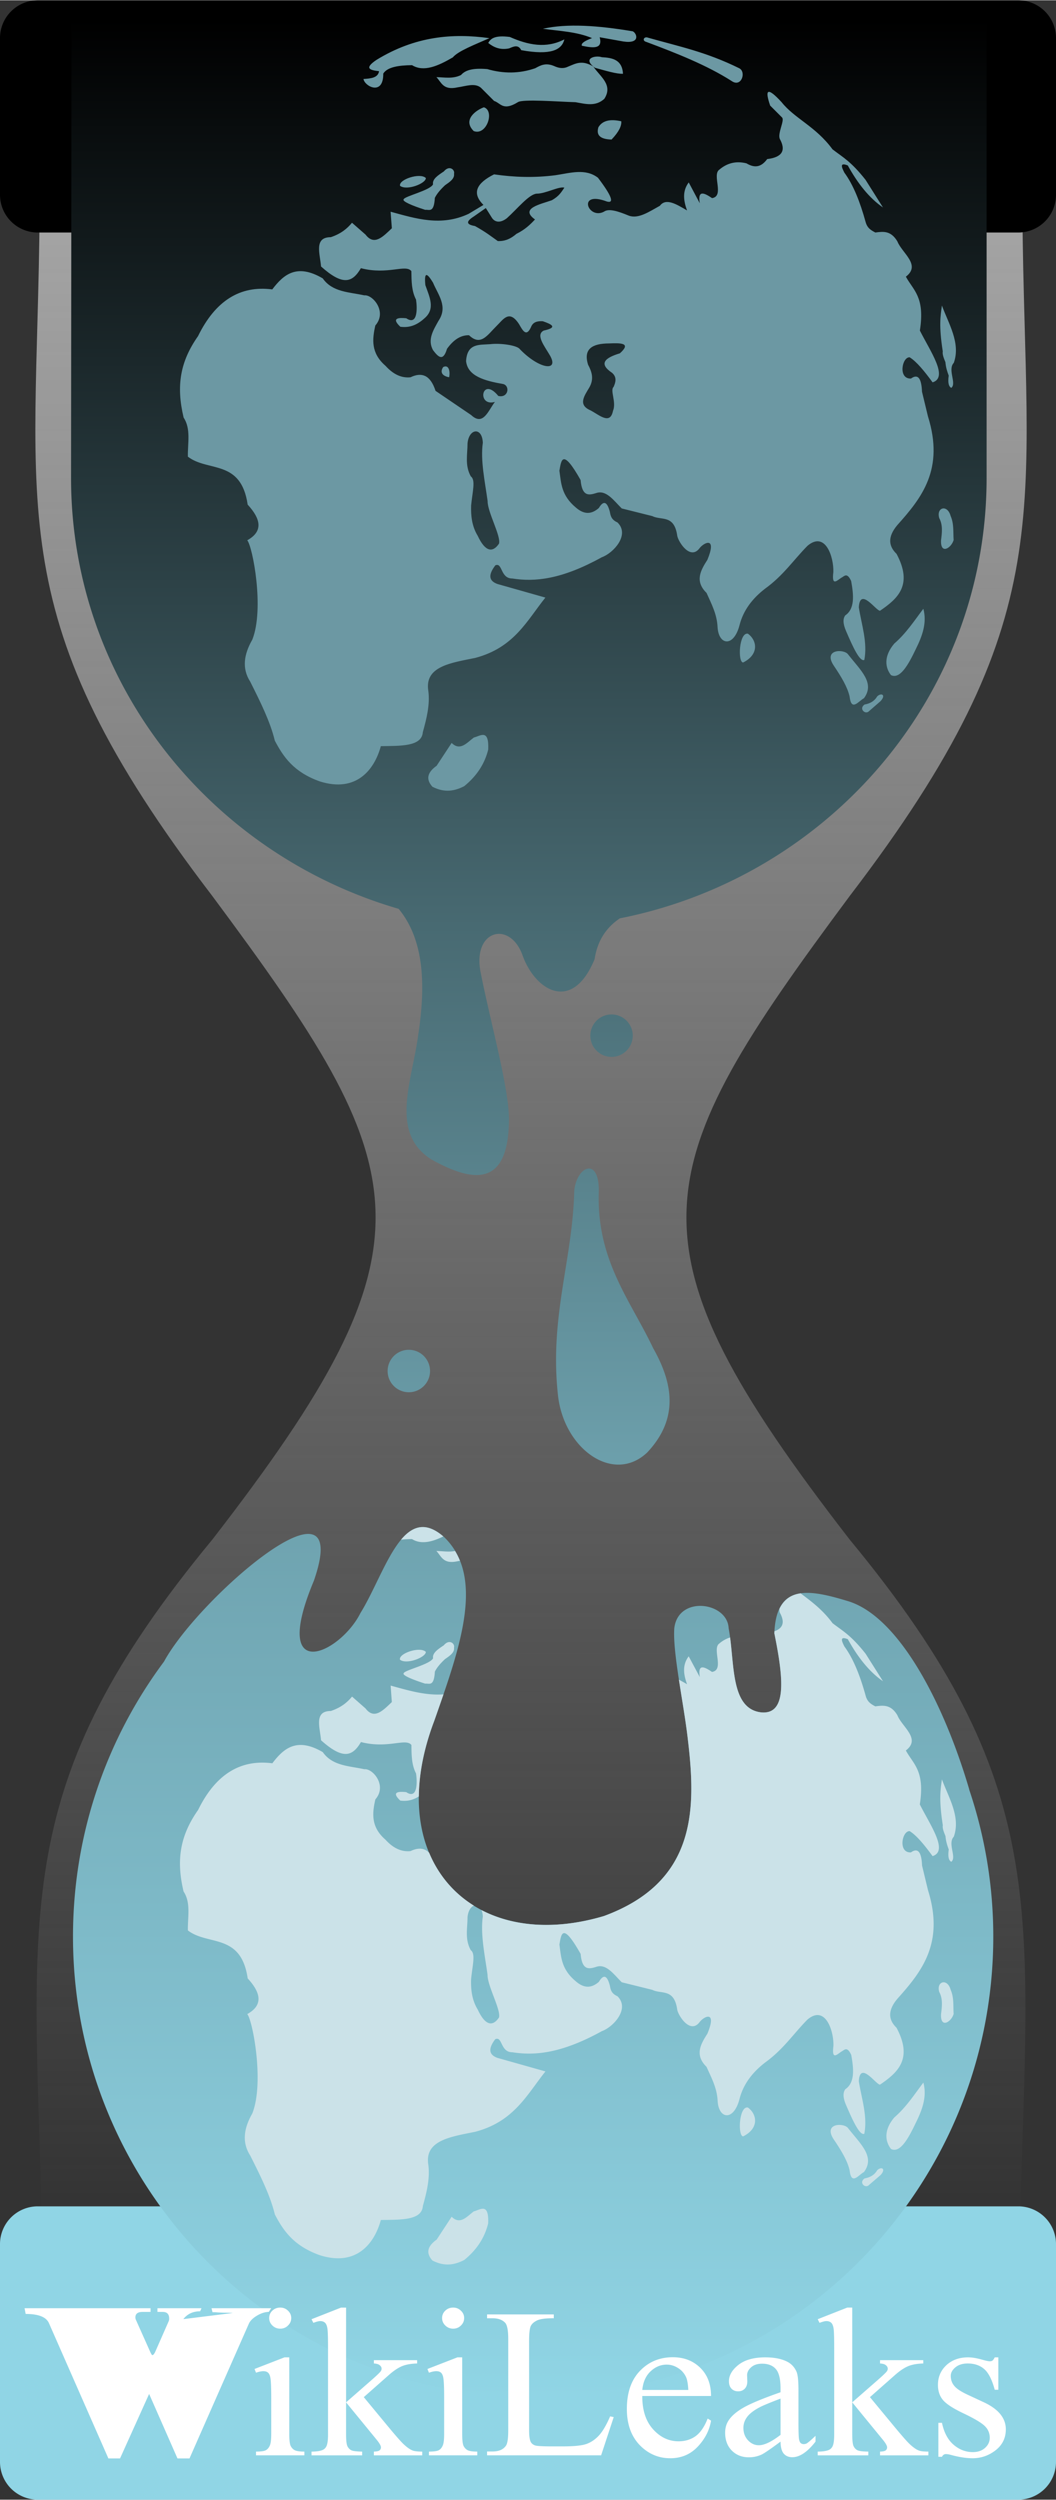 <svg xmlns="http://www.w3.org/2000/svg" width="1057" height="2500" viewBox="7.321 12.625 222.321 525.696"><rect x="7.321" y="12.625" width="222.321" height="525.696" fill="#333333" stroke="none"/><g transform="translate(-84.357 -33.148)"><linearGradient id="a" gradientUnits="userSpaceOnUse" x1="-758.101" y1="1609.595" x2="-758.101" y2="1186.851" gradientTransform="matrix(1 0 0 -1 961.573 1700.323)"><stop offset="0" stop-color="#a4a4a4"/><stop offset="1" stop-color="#a4a4a4" stop-opacity="0"/></linearGradient><path d="M100.014 90.729h206.915c.516 63.178 8.662 84.605-36.365 143.441-43.041 57.898-48.533 72.749 0 135.36 42.604 51.53 37.631 77.14 35.861 143.442H100.52c-1.77-66.303-6.743-91.912 35.86-143.442 48.533-62.612 43.041-77.462 0-135.36-45.026-58.836-36.88-80.263-36.366-143.441z" fill="url(#a)"/><path d="M99.625 509.773h206.428a7.945 7.945 0 0 1 7.946 7.946v45.804a7.945 7.945 0 0 1-7.946 7.946H99.625a7.947 7.947 0 0 1-7.947-7.946v-45.804a7.947 7.947 0 0 1 7.947-7.946z" fill="#90d5e5"/><path d="M99.625 45.773h206.428a7.945 7.945 0 0 1 7.946 7.946v32.946a7.946 7.946 0 0 1-7.946 7.947H99.625a7.947 7.947 0 0 1-7.947-7.947V53.719a7.947 7.947 0 0 1 7.947-7.946z"/><linearGradient id="b" gradientUnits="userSpaceOnUse" x1="-537.857" y1="1650.582" x2="-537.857" y2="1149.817" gradientTransform="matrix(1 0 0 -1 741.573 1700.323)"><stop offset="0"/><stop offset=".381" stop-color="#486a72"/><stop offset=".604" stop-color="#6c9fab"/><stop offset="1" stop-color="#90d5e5"/></linearGradient><path d="M299.388 49.742l-192.656.031-.094 96.5c0 42.808 29.103 79.016 68.969 90.594 5.347 6.471 5.761 15.947 4.094 26.688-1.271 9.561-6.089 20.507 2.875 26.062 9.213 5.114 16.038 5.33 16.25-8.031.184-6.429-3.863-20.737-5.906-31.094-1.978-9.146 6.059-11.297 8.75-3.906 2.627 7.421 10.455 12.337 15.188.875.636-4.128 2.611-6.762 5.312-8.594 44.031-8.716 77.219-46.887 77.219-92.594V49.742zm-74.496 213.799c0 2.464-2 4.464-4.464 4.464s-4.464-2-4.464-4.464c0-2.464 2-4.464 4.464-4.464s4.464 2 4.464 4.464zm-42.678 70.536c0 2.464-2 4.464-4.464 4.464a4.465 4.465 0 1 1 4.464-4.464zm30.358-37.858c.47-5.181 5.223-7.356 5.178 0-.564 14.509 6.663 22.97 11.429 33.036 4.265 7.524 5.392 14.913-1.25 21.964-7.052 6.655-17.382-.606-18.75-11.785-1.898-16.647 3.047-28.55 3.393-43.215zm-31.746 70.679c-5.758-.181-9.01 11.223-13.25 18.062-4.292 8.61-19.091 15.373-9.812-6.781 8.6-24.854-24.284 3.635-31.531 16.969-.022.03-.04.063-.062.094-12.007 16.131-19.125 36.137-19.125 57.781 0 53.475 43.4 96.875 96.875 96.875s96.875-43.4 96.875-96.875a96.555 96.555 0 0 0-5.062-30.875c-.006-.019.006-.044 0-.062-5.301-18.03-14.69-36.132-25.312-39.54-8.381-2.565-15.328-3.905-15.719 6.696 1.885 9.259 2.792 17.236-2.844 16.625-6.588-.846-5.436-10.727-6.781-17.688-.229-5.525-10.631-6.974-11.438 0-.364 5.238 1.984 15.646 2.875 23.562 1.729 14.554 1.779 29.812-17.688 36.969-27.516 8.176-47.003-11.388-35.719-41.062 5.255-14.977 10.816-30.08 2.156-38.562-1.639-1.475-3.11-2.146-4.438-2.188z" fill="url(#b)"/><path d="M170.978 58.278c-2.795 1.858-1.334 2.196.505 2.399-.227 1.415-1.738 1.544-3.283 1.641.24 1.574 4.217 3.618 4.167-1.136.856-1.366 3.196-1.742 6.061-1.768 2.452 1.504 5.469.181 8.586-1.642 1.123-1.347 4.671-2.694 7.703-4.041-7.77-1.081-15.635-.407-23.739 4.547zm23.486-3.536c.512-.922 1.375-1.669 4.545-1.263 3.83 1.693 7.66 2.493 11.49.505-.543 2.221-2.844 3.407-9.091 2.272-.621-1.23-1.576-.788-2.525-.378-1.859.394-3.23-.189-4.419-1.136zm19.714.585c-.224-.536.706-1.072 2.144-1.607-3.275-1.366-6.863-1.479-10.357-1.964 5.11-1.153 11.682-.684 18.928.536.842.375 1.73 2.68-1.964 2.143l-5-.893c.706 2.551-1.418 2.272-3.751 1.785zm13.929-1.697c6.598 1.872 12.143 2.958 19.196 6.429 1.548.759.47 4.142-1.606 2.679-5.238-3.333-11.537-5.818-17.947-8.214-1.002-.258-.479-1.235.357-.894zm-44.554 8.304c1.726.027 3.453.41 5.179-.446.797-.893 2.141-1.538 5.536-1.25 3.363.98 6.727.983 10.089-.179 1.109-.608 2.212-1.231 4.018-.446.982.45 1.965.588 2.947.089 1.492-.594 2.859-1.467 5.268 0 1.389 2.098 4.227 3.809 2.321 6.786-1.86 1.704-3.981 1.071-6.071.714-3.467-.089-11.16-.71-12.143 0-3.133 1.927-3.598.185-5-.268l-2.768-2.768c-1.284-1.089-3.185-.325-4.911-.089-3.063.685-3.4-1.053-4.465-2.143zm39.286-.715c-.162-2.93-2.191-3.369-4.465-3.482-1.242-.447-4.254.188-1.428 2.232 2.202.595 4.599 1.335 5.893 1.25zm-29.286 7.054c2.326.741.585 6.048-2.143 5-2.465-2.428.643-4.478 2.143-5zm28.929 2.946c-2.467-.565-4.021-.089-4.821 1.25-.452 1.498.132 2.517 2.768 2.589 1.592-1.669 2.123-2.883 2.053-3.839zm-31.049 129.616c1.407-.349 3.218-1.91 3.031 2.525-.714 2.891-2.318 5.485-5.051 7.703-1.957 1.001-4.067 1.465-6.692.126-1.511-1.654-.968-3.103.884-4.42l3.157-4.798c1.795 1.771 3.195-.03 4.671-1.136zM175.902 84.794c-.361-1.333 4.233-2.834 5.429-1.642.049 1.137-4.013 2.722-5.429 1.642zm9.218-3.03c1.146-1.387 2.385-.384 2.146.505.145 1.021-.892 1.705-1.894 2.399-.943.884-1.707 1.768-2.146 2.652-.186 3.279-1.202 2.409-2.021 2.525-2.824-.899-4.919-1.816-4.545-2.21.136-.655 5.572-1.857 6.187-3.157-.209-1.11 1.099-1.93 2.273-2.714zm104.298 72.92c-.668-2.279 1.722-2.957 2.399-.442.731 1.684.51 3.367.632 5.051-.5 1.71-2.794 3.12-2.652.063.203-1.612.404-3.224-.379-4.672zm-3.346 19.067c-1.904 2.509-3.59 5.128-6.124 7.324-2.288 2.713-1.903 5.082-.694 6.629 1.906.935 3.65-2.155 5.24-5.493 1.371-2.755 2.373-5.539 1.578-8.46zm-9.723 18.435c.885-.856 1.939-.311.694 1.01l-2.399 2.083c-.774.84-2.233-.503-.947-1.389 1.107-.196 2.049-.668 2.652-1.704zm-6.124-8.839c-.837-1.2-5.483-1.138-2.904 2.525 1.456 2.168 2.763 4.312 3.22 6.313.379 3.283 1.875.979 3.031.379 2.381-3.227-.729-5.867-3.347-9.217zm22.257-61.324c1.494-4.173-1.135-8.292-2.5-12.054-.303 2.199-.674 4.21.179 9.643-.12.604.212 1.435.558 2.272.086 1.084.371 1.969.692 2.817-.23 1.681.056 2.33.536 2.589 1.201-.923-.832-3.823.535-5.267zm-106.25 3.036c.278-1.306-.104-2.747-1.25-2.143-.731 1.074-.201 1.874 1.25 2.143zm62.906 53.932c1.91 1.378 2.422 4.346-1.01 6.061-1.17-.048-.864-6.404 1.01-6.061zM210.5 85.173c-1.168-.314-3.982 1.285-5.809 1.263-1.634.092-4.065 3.164-6.313 5.177-1.539 1.175-2.629.723-3.157-.126l-1.263-2.021-2.525 1.768c-2.009 1.271-1.246 1.751.252 2.021 2.338 1.299 3.404 2.173 4.798 3.157 1.167.044 2.413-.222 3.915-1.515 1.833-.905 2.909-1.96 3.914-3.03-3.293-2.341 1.19-3.206 3.536-4.041 1.587-.885 2.031-1.769 2.652-2.653zm9.407 32.767c-3.474.012-5.478 1.113-4.419 4.482.789 1.472 1.294 2.994.252 4.798-1.077 1.801-2.422 3.649.252 4.798 1.878.976 4.127 3.115 4.736.126.771-1.828-.666-4.33.125-5.051.482-1.054.703-2.079-.314-2.967-2.91-1.944-1.483-3.166 1.641-4.104 2.479-2.204.195-2.186-2.273-2.082zm-26.58 20.897c-.126-3.367-2.925-3.051-3.22.126.003 2.315-.598 4.63.694 6.945 1.056.756.342 3.198.063 6.124-.055 2.053.108 4.269 1.389 6.376 1.619 3.466 3.199 3.547 4.482 1.642.451-1.59-2.449-6.68-2.399-8.965-.578-4.186-1.532-8.533-1.009-12.248zm60.495-70.921c-1.095-3.19-.77-4.173 2.41-.714 2.768 3.476 7.143 5.05 10.715 9.911 2.23 1.723 3.848 2.494 6.964 6.428l3.661 5.804c-2.846-1.947-5.279-4.989-7.411-8.839-1.737-.693-1.318.338-.714 1.518 1.877 2.545 3.301 6.148 4.464 10.357.37 1.374 1.22 1.785 2.054 2.232 1.623-.21 3.251-.467 4.643 1.875.982 2.47 5.039 4.94 1.785 7.411 1.552 2.879 4.062 4.239 2.947 11.339 2.242 4.44 6.055 9.823 2.678 10.893-1.701-2.328-3.354-4.357-4.82-5.268-1.609-.136-2.51 4.589.268 4.464 1.533-1.103 2.215.063 2.321 2.768l1.25 5.179c3.483 11.116-1.276 17.108-6.429 22.857-2.146 2.545-1.834 4.477-.178 6.072 3.49 6.539.279 9.403-3.482 11.964-.811.06-4.217-5.08-4.465-.714.586 3.69 1.873 7.381 1.16 11.071-.979.385-2.393-2.715-3.838-6.071-.703-1.615-.666-2.64-.18-3.304 2.037-1.379 1.795-4.209 1.25-7.232-.785-1.708-1.32-1.167-1.875-.803-.914.46-2.295 2.249-1.875-1.072.112-3.13-1.66-8.725-5.445-5.536-2.969 3.008-5.072 6.232-8.93 9.018-2.697 2.074-4.564 4.563-5.357 7.589-1.201 4.786-4.398 4.373-4.643.536-.111-2.742-1.3-4.945-2.321-7.232-2.526-2.473-1.262-4.724.179-6.964 2.033-4.899-.607-3.72-1.607-2.5-1.927 2.665-4.41-1.081-4.732-2.5-.625-4.601-3.36-3.225-5.268-4.197l-6.428-1.607c-1.705-1.681-3.292-4.011-5.447-3.214-1.473.445-2.906.751-3.214-2.768-3.864-6.833-4.065-4.141-4.464-1.964.375 2.589.36 5.178 3.481 7.768 1.874 1.628 3.423 1.31 4.821.089 1.021-1.714 1.776-1.291 2.322.804.152.821.293 1.644 1.606 2.232 2.677 2.612-.872 6.451-3.304 7.321-8.509 4.693-14.113 5.211-18.839 4.464-2.558.014-2.018-3.434-3.572-2.768-1.715 2.241-1.161 3.349.447 3.928l10.089 2.857c-3.899 4.865-6.568 10.507-14.732 12.679-5.131 1.056-10.769 1.762-9.911 6.964.365 2.887-.356 5.774-1.161 8.661-.22 3.067-4.707 2.872-8.839 2.946-1.337 4.935-5.148 9.853-12.857 7.411-5.531-1.966-7.684-5.199-9.464-8.571-.954-3.982-3.062-8.196-5.179-12.411-1.814-2.815-1.303-5.786.446-8.839 2.571-6.502.064-19.586-1.071-20.893 3.372-1.857 2.9-4.454.089-7.5-1.4-9.601-8.352-6.817-12.589-10.089-.058-2.806.683-5.841-.893-8.214-1.603-6.72-.718-11.81 3.036-17.143 3.655-7.456 8.875-10.699 15.625-9.821 2.393-3.159 5.177-5.506 10.625-2.322 2.047 2.93 5.589 2.869 8.75 3.572 1.763-.214 4.874 3.434 2.321 6.339-.657 2.913-.951 5.804 2.143 8.482 1.535 1.689 3.258 2.624 5.268 2.411 2.296-1.1 4.16-.559 5.268 2.857l7.5 5.089c2.536 2.38 3.578-.915 5-2.768-3.873 1.105-2.798-5.542.714-1.25 2.076.488 2.529-2.042 1.072-2.5-3.978-.687-7.519-1.669-7.857-4.822.213-3.828 2.824-3.392 5.089-3.571 2.083-.259 5.685.222 6.25 1.071 4.026 4.166 8.286 4.773 6.339 1.339-1.18-2.038-3.092-4.358-1.34-5.268 3.023-.655 1.73-1.31-.178-1.964-1.124-.067-2.086.135-2.5 1.25-.991 2.155-1.741.69-2.5-.625-2.075-3.202-3.339-.99-4.732.357-1.935 1.905-3.333 4.333-5.804 1.964-1.799-.055-3.319 1.009-4.643 2.857-.831 2.809-1.882 1.665-2.947.268-1.205-2.213.06-4.179 1.161-6.161 2.044-3.026-.085-5.456-1.161-8.036-1.096-1.783-1.926-2.635-1.607.536.856 2.452 2.168 4.97-.179 6.964-1.833 1.686-3.493 1.995-5.089 1.786-2.008-1.879-.305-1.94 1.25-1.786 2.407 1.618 2.331-2.1 2.054-3.929-.956-1.837-.953-3.914-.982-5.982-1.182-1.54-4.951.854-10.625-.625-1.804 3.083-3.824 3.725-8.393-.357-.219-2.691-1.542-6.162 2.054-6.161 2.183-.734 3.465-1.828 4.464-3.036l2.857 2.5c1.845 2.417 3.69.398 5.536-1.339l-.268-3.482c5.331 1.453 10.635 3.151 16.428.446l3.125-1.875c-2.562-2.524-1.391-4.618 2.232-6.429 4.205.613 8.504.755 12.946.179 3.094-.462 6.289-1.492 8.93.536 2.932 3.853 3.465 5.433 1.875 5-6.361-2.402-3.969 3.882-.625 2.143 1.001-.747 3-.097 5.178.803 2.037.807 4.344-.812 6.607-2.053 1.276-1.715 3.512-.313 5.715.982-.748-2.061-1.023-4.068.356-5.893L239 88.452c-.473-2.882.953-2.175 2.59-1.072 2.667-.416-.059-4.879 1.518-5.982 1.57-1.336 3.43-1.906 5.715-1.339 1.457.857 2.916 1.086 4.375-.893 3.27-.397 3.93-1.895 2.678-4.196-.586-1.15 1.061-3.953.447-4.554l-2.501-2.5z" fill="#6c98a3"/><path d="M180.826 366.898c-1.774-.056-3.318.984-4.719 2.656a22.656 22.656 0 0 1 2.312-.125c1.921 1.179 4.202.611 6.594-.562-1.532-1.314-2.93-1.93-4.187-1.969zm2.719 5.031c1.065 1.091 1.406 2.842 4.469 2.156.165-.022.333-.063.5-.094a14.324 14.324 0 0 0-1.031-2.062c-1.305.262-2.634.021-3.938 0zm76.687 8.906c-1.95.281-3.48 1.239-4.438 3.219-.033.353-.029.664.094.906 1.016 1.868.721 3.193-1.156 3.844-.009.151-.025.28-.031.438 1.885 9.259 2.792 17.236-2.844 16.625-5.998-.77-5.576-9.023-6.469-15.75a6.538 6.538 0 0 0-2.281 1.281c-1.576 1.103 1.137 5.553-1.531 5.969-1.637-1.104-3.036-1.788-2.562 1.094l-2.344-4.375c-1.379 1.824-1.092 3.814-.344 5.875a41.621 41.621 0 0 0-1.719-.969c.652 4.237 1.462 8.801 1.906 12.75 1.729 14.554 1.779 29.812-17.688 36.969-10.027 2.979-18.987 2.286-25.781-1.25.149.362.26.806.281 1.375-.523 3.714.42 8.063 1 12.25-.05 2.285 2.857 7.379 2.406 8.969-1.283 1.905-2.85 1.81-4.469-1.656-1.281-2.107-1.461-4.321-1.406-6.375.279-2.926.994-5.368-.062-6.125-1.292-2.315-.685-4.622-.688-6.938.125-1.347.713-2.182 1.344-2.438-4.201-2.603-7.433-6.376-9.406-11.094-1.052-1.102-2.402-1.11-3.938-.375-2.01.214-3.747-.717-5.281-2.406-3.093-2.679-2.782-5.556-2.125-8.469 2.553-2.905-.549-6.558-2.312-6.344-3.161-.703-6.703-.664-8.75-3.594-5.448-3.185-8.232-.815-10.625 2.344-6.75-.878-11.97 2.356-15.625 9.812-3.754 5.333-4.666 10.437-3.062 17.156 1.576 2.373.848 5.381.906 8.188 4.237 3.272 11.194.493 12.594 10.094 2.811 3.046 3.278 5.643-.094 7.5 1.136 1.308 3.633 14.404 1.062 20.906-1.75 3.053-2.251 6.028-.438 8.844 2.117 4.215 4.234 8.424 5.188 12.406 1.78 3.372 3.938 6.597 9.469 8.562 7.709 2.441 11.506-2.472 12.844-7.406 4.133-.075 8.624.13 8.844-2.938.805-2.887 1.521-5.77 1.156-8.656-.858-5.202 4.775-5.912 9.906-6.969 8.164-2.172 10.851-7.822 14.75-12.688l-10.094-2.844c-1.608-.58-2.184-1.696-.469-3.938 1.554-.667 1.036 2.764 3.594 2.75 4.725.746 10.335.255 18.844-4.438 2.432-.87 5.959-4.731 3.281-7.344-1.313-.589-1.441-1.398-1.594-2.219-.545-2.095-1.291-2.526-2.312-.812-1.398 1.22-2.971 1.534-4.844-.094-3.121-2.589-3.094-5.161-3.469-7.75.398-2.177.604-4.864 4.469 1.969.309 3.519 1.745 3.194 3.219 2.75 2.155-.797 3.732 1.537 5.438 3.219l6.438 1.594c1.906.972 4.624-.382 5.25 4.219.322 1.419 2.822 5.165 4.75 2.5 1-1.22 3.627-2.398 1.594 2.5-1.44 2.24-2.714 4.495-.188 6.969 1.021 2.287 2.232 4.477 2.344 7.219.244 3.837 3.424 4.254 4.625-.531.793-3.026 2.678-5.52 5.375-7.594 3.857-2.786 5.938-6.023 8.906-9.031 3.787-3.189 5.581 2.433 5.469 5.562-.421 3.32.961 1.523 1.875 1.062.555-.364 1.09-.896 1.875.812.545 3.022.787 5.839-1.25 7.219-.486.664-.545 1.697.156 3.312 1.446 3.356 2.865 6.447 3.844 6.062.713-3.69-.57-7.372-1.156-11.062.248-4.366 3.658.778 4.469.719 3.762-2.562 6.961-5.43 3.469-11.969-1.656-1.595-1.959-3.549.188-6.094 5.152-5.749 9.921-11.728 6.438-22.844l-1.25-5.188c-.105-2.704-.811-3.853-2.344-2.75-2.777.125-1.859-4.604-.25-4.469 1.467.91 3.109 2.923 4.812 5.25 3.376-1.069-.445-6.435-2.688-10.875 1.115-7.1-1.387-8.465-2.938-11.344 3.254-2.47-.799-4.937-1.781-7.406-1.392-2.342-3.033-2.085-4.656-1.875-.833-.447-1.661-.877-2.031-2.25-1.164-4.209-2.592-7.798-4.469-10.344-.604-1.18-1.018-2.224.719-1.531 2.131 3.851 4.561 6.897 7.406 8.844l-3.656-5.781c-3.115-3.935-4.738-4.715-6.969-6.438-2.126-2.887-4.534-4.619-6.72-6.277zm-73.875 10.25c-.373-.021-.82.167-1.25.688-1.174.784-2.458 1.608-2.25 2.719-.615 1.3-6.051 2.501-6.188 3.156-.374.394 1.707 1.288 4.531 2.188.819-.116 1.845.748 2.031-2.531.439-.884 1.182-1.741 2.125-2.625 1.001-.694 2.051-1.385 1.906-2.406.15-.557-.283-1.155-.905-1.189zm-6.437 1.625c-1.78-.019-4.302 1.095-4.031 2.094 1.417 1.079 5.485-.521 5.438-1.656-.3-.298-.814-.432-1.407-.438zm-6 7.532l.25 3.469c-1.845 1.737-3.686 3.761-5.531 1.344l-2.844-2.5c-1 1.207-2.287 2.297-4.469 3.031-3.595-.001-2.282 3.465-2.062 6.156 4.569 4.082 6.603 3.458 8.406.375 5.675 1.479 9.444-.915 10.625.625.029 2.068.013 4.132.969 5.969.277 1.828.344 5.556-2.062 3.938-1.555-.154-3.258-.098-1.25 1.781 1.245.163 2.532 0 3.906-.875.05-4.846 1.073-10.182 3.25-15.906.652-1.859 1.303-3.712 1.938-5.562-3.809.278-7.461-.846-11.126-1.845zm116.062 19.718c-.303 2.199-.664 4.224.188 9.656-.121.604.217 1.444.562 2.281.086 1.084.367 1.964.688 2.812-.23 1.681.051 2.335.531 2.594 1.202-.924-.836-3.837.531-5.281 1.494-4.172-1.135-8.3-2.5-12.062zm.375 42.688c-.711-.015-1.313.749-.938 2.031.783 1.448.578 3.075.375 4.688-.143 3.057 2.156 1.647 2.656-.062-.121-1.684.107-3.379-.625-5.062-.296-1.102-.915-1.583-1.468-1.595zm-4.281 21.094c-1.904 2.51-3.592 5.148-6.125 7.344-2.289 2.713-1.896 5.078-.688 6.625 1.906.935 3.629-2.163 5.219-5.5 1.371-2.755 2.389-5.547 1.594-8.469zm-37.281 5.25c-1.574.416-1.754 6.019-.656 6.062 3.433-1.714 2.91-4.685 1-6.062a.798.798 0 0 0-.344 0zm19.468 3.656c-1.339.047-2.549.929-.938 3.219 1.457 2.168 2.762 4.311 3.219 6.312.379 3.282 1.876.975 3.031.375 2.381-3.228-.725-5.869-3.344-9.219-.312-.45-1.165-.715-1.968-.687zm9.032 9.125c-.25-.04-.605.085-.938.406-.604 1.036-1.549 1.522-2.656 1.719-1.287.886.162 2.215.938 1.375l2.406-2.062c.777-.826.666-1.371.25-1.438zm-84.25 8.531c-.515.092-1.097.4-1.625.531-1.477 1.105-2.86 2.895-4.656 1.125l-3.156 4.812c-1.852 1.317-2.386 2.753-.875 4.406 2.625 1.339 4.731.876 6.688-.125 2.733-2.218 4.318-4.797 5.031-7.688.116-2.771-.55-3.213-1.407-3.061z" fill="#cbe2e8"/><path d="M127.219 533.875l-2.763 6.283c-.261.609-.495.914-.704.914-.104 0-.304-.342-.6-1.025l-2.868-6.417a1.237 1.237 0 0 1-.104-.49c0-.772.504-1.159 1.512-1.159h1.683v-.779H96.849l.235 1.203c2.694 0 4.328.646 4.901 1.938l12.513 28.454h2.45l6.126-13.57 5.97 13.57h2.528l12.487-28.32c.278-.624.851-1.196 1.72-1.716.886-.521 1.712-.78 2.477-.78l.521-.779m-21.558 2.673c.052-.148.078-.312.078-.49 0-.937-.452-1.404-1.355-1.404h-1.116v-.779h9.275l-.287.646c-1.981 0-3.398.951-4.25 2.853l-4.406 9.871 5.214 11.854c.209.49.435.735.678.735.261 0 .487-.208.678-.624l9.906-22.705c.122-.282.183-.52.183-.713 0-.476-.33-.772-.991-.892-.295-.06-.956-.089-1.981-.089-.157 0-.565-.015-1.226-.045-.539-.044-.938-.059-1.199-.044l-.208-.847h12.565m-27.189 15.04c0-.386-.165-.936-.495-1.649l-4.823-10.873c-.33-.758-1.208-1.24-2.633-1.448-.342-.055-.906-.093-1.69-.114a83.084 83.084 0 0 0-1.725-.02c-2.833 0-4.25.542-4.25 1.627 0 .237.061.49.183.757l9.698 22.148c.278.624.504.937.678.937s.391-.298.652-.892l4.171-9.492c.156-.357.234-.684.234-.981m29.093-15.176c.641 0 1.182.218 1.624.655.457.423.686.939.686 1.552s-.229 1.137-.686 1.573c-.442.438-.983.656-1.624.656-.64 0-1.189-.219-1.646-.656-.457-.437-.686-.961-.686-1.573s.221-1.129.663-1.552c.457-.437 1.014-.655 1.669-.655m1.898 10.469v16.085c0 1.254.091 2.091.274 2.514.198.408.48.714.846.918.381.204 1.067.306 2.058.306v.787h-10.176v-.787c1.021 0 1.708-.095 2.058-.284s.625-.502.823-.939c.213-.438.32-1.275.32-2.514v-7.715c0-2.171-.069-3.577-.206-4.218-.107-.466-.274-.787-.503-.962-.229-.189-.542-.284-.938-.284-.427 0-.945.109-1.555.328l-.32-.787 6.312-2.447h1.007m11.96-10.47v19.932l5.328-4.655c1.128-.99 1.784-1.617 1.966-1.879a.916.916 0 0 0 .183-.525c0-.291-.129-.539-.389-.742-.244-.219-.656-.343-1.235-.372v-.699h9.102v.699c-1.25.029-2.295.212-3.133.546-.823.336-1.73.934-2.722 1.793l-5.374 4.742 5.374 6.491c1.494 1.792 2.5 2.929 3.019 3.409.732.686 1.372 1.13 1.921 1.334.381.146 1.044.218 1.989.218v.787h-10.176v-.787c.579-.015.968-.095 1.166-.24a.774.774 0 0 0 .32-.655c0-.336-.305-.875-.915-1.617l-6.426-7.847v6.645c0 1.296.091 2.148.274 2.557.198.408.473.699.823.874s1.113.27 2.287.284v.787h-10.656v-.787c1.067 0 1.868-.124 2.401-.371.32-.16.564-.408.731-.743.229-.48.343-1.312.343-2.492v-18.227c0-2.316-.053-3.73-.16-4.24-.107-.524-.282-.882-.526-1.071-.244-.204-.564-.306-.96-.306-.32 0-.8.124-1.441.371l-.389-.765 6.22-2.447h1.055m22.547-.002c.64 0 1.182.218 1.624.655.458.423.686.939.686 1.552s-.229 1.137-.686 1.573c-.442.438-.983.656-1.624.656a2.296 2.296 0 0 1-1.646-.656c-.458-.437-.686-.961-.686-1.573s.221-1.129.663-1.552c.457-.437 1.013-.655 1.669-.655m1.898 10.469v16.085c0 1.254.091 2.091.274 2.514.198.408.48.714.846.918.381.204 1.067.306 2.058.306v.787h-10.176v-.787c1.021 0 1.708-.095 2.058-.284s.625-.502.823-.939c.213-.438.32-1.275.32-2.514v-7.715c0-2.171-.069-3.577-.206-4.218-.106-.466-.274-.787-.503-.962-.229-.189-.542-.284-.938-.284-.427 0-.945.109-1.555.328l-.32-.787 6.312-2.447h1.007m31.146 12.412l.755.153-2.652 8.043h-24.011v-.809h1.166c1.311 0 2.249-.408 2.812-1.224.32-.467.48-1.545.48-3.235v-19.123c0-1.851-.213-3.009-.64-3.476-.595-.641-1.479-.961-2.653-.961h-1.166v-.809h14.041v.809c-1.646-.015-2.805.131-3.477.437-.654.307-1.104.692-1.349 1.159-.244.466-.366 1.58-.366 3.344v18.62c0 1.21.122 2.04.366 2.492.183.306.466.531.847.677.381.146 1.57.219 3.566.219h2.264c2.379 0 4.049-.167 5.008-.502.961-.336 1.838-.926 2.631-1.771.793-.86 1.586-2.207 2.378-4.043m6.768-4.283c-.016 2.973.74 5.304 2.264 6.994 1.525 1.689 3.316 2.535 5.375 2.535 1.371 0 2.561-.357 3.566-1.071 1.021-.729 1.875-1.967 2.561-3.716l.709.438c-.319 1.996-1.25 3.817-2.789 5.464-1.539 1.632-3.469 2.448-5.785 2.448-2.516 0-4.673-.933-6.473-2.798-1.783-1.88-2.675-4.4-2.675-7.562 0-3.425.915-6.091 2.744-8 1.845-1.923 4.154-2.885 6.929-2.885 2.348 0 4.276.743 5.785 2.229 1.51 1.472 2.264 3.446 2.264 5.923h-14.475m0-1.267h9.695c-.076-1.282-.236-2.186-.479-2.71a4.38 4.38 0 0 0-1.716-1.924c-.746-.466-1.531-.699-2.354-.699-1.266 0-2.401.474-3.407 1.421-.992.932-1.571 2.236-1.739 3.912m29.11 10.862c-2.149 1.588-3.499 2.506-4.048 2.754a6.422 6.422 0 0 1-2.629.546c-1.449 0-2.646-.474-3.59-1.42-.931-.947-1.396-2.193-1.396-3.738 0-.976.229-1.82.688-2.535.625-.99 1.707-1.923 3.246-2.797 1.555-.874 4.132-1.938 7.729-3.191v-.786c0-1.996-.335-3.366-1.007-4.109-.654-.743-1.615-1.114-2.881-1.114-.96 0-1.723.248-2.287.743-.578.495-.868 1.063-.868 1.704l.046 1.268c0 .671-.184 1.188-.549 1.552-.352.364-.816.547-1.395.547-.564 0-1.029-.189-1.396-.568-.351-.379-.526-.896-.526-1.552 0-1.253.672-2.404 2.013-3.453s3.224-1.573 5.648-1.573c1.86 0 3.384.298 4.573.896.899.452 1.562 1.158 1.99 2.12.273.627.41 1.909.41 3.847v6.797c0 1.909.039 3.082.115 3.519.076.423.197.707.365.853a.967.967 0 0 0 .617.219c.244 0 .458-.051.641-.153.32-.189.938-.721 1.853-1.595v1.224c-1.708 2.186-3.339 3.278-4.894 3.278-.747 0-1.342-.248-1.783-.743-.44-.5-.67-1.345-.685-2.54m0-1.421v-7.627c-2.302.874-3.788 1.493-4.459 1.857-1.204.641-2.065 1.312-2.584 2.011s-.778 1.464-.778 2.295c0 1.049.328 1.923.984 2.622.655.686 1.41 1.027 2.264 1.027 1.158.001 2.684-.728 4.573-2.185m15.093-26.772v19.932l5.328-4.655c1.128-.99 1.783-1.617 1.967-1.879a.923.923 0 0 0 .183-.525c0-.291-.13-.539-.389-.742-.244-.219-.655-.343-1.235-.372v-.699h9.102v.699c-1.25.029-2.295.212-3.133.546-.823.336-1.73.934-2.721 1.793l-5.375 4.742 5.375 6.491c1.494 1.792 2.5 2.929 3.018 3.409.732.686 1.373 1.13 1.922 1.334.381.146 1.043.218 1.988.218v.787h-10.176v-.787c.58-.015.969-.095 1.166-.24a.771.771 0 0 0 .32-.655c0-.336-.305-.875-.914-1.617l-6.426-7.847v6.645c0 1.296.092 2.148.274 2.557.198.408.472.699.823.874.351.175 1.113.27 2.287.284v.787H263.83v-.787c1.066 0 1.867-.124 2.4-.371.32-.16.564-.408.732-.743.229-.48.342-1.312.342-2.492v-18.227c0-2.316-.053-3.73-.159-4.24-.106-.524-.282-.882-.526-1.071-.244-.204-.564-.306-.961-.306-.319 0-.799.124-1.439.371l-.389-.765 6.219-2.447h1.052m30.756 10.467v6.818h-.754c-.58-2.142-1.326-3.599-2.24-4.371-.9-.772-2.051-1.158-3.453-1.158-1.068 0-1.93.27-2.584.809-.656.539-.984 1.137-.984 1.792 0 .816.244 1.516.732 2.099.473.597 1.433 1.231 2.881 1.901l3.339 1.552c3.095 1.442 4.642 3.344 4.642 5.704 0 1.821-.724 3.293-2.172 4.415-1.434 1.107-3.041 1.661-4.825 1.661-1.28 0-2.744-.219-4.391-.656-.503-.146-.915-.219-1.235-.219-.35 0-.625.189-.822.568h-.755v-7.146h.755c.426 2.04 1.242 3.577 2.447 4.611 1.203 1.035 2.553 1.552 4.047 1.552 1.052 0 1.906-.291 2.561-.874.672-.598 1.007-1.312 1.007-2.142 0-1.006-.374-1.851-1.12-2.535-.732-.685-2.203-1.552-4.414-2.601-2.211-1.05-3.658-1.996-4.345-2.842-.687-.83-1.028-1.88-1.028-3.147 0-1.646.586-3.022 1.76-4.13 1.189-1.107 2.722-1.661 4.597-1.661.823 0 1.821.167 2.995.502.777.219 1.297.328 1.556.328.243 0 .435-.051.571-.153.137-.102.297-.327.48-.677h.752" fill="#fff"/></g></svg>